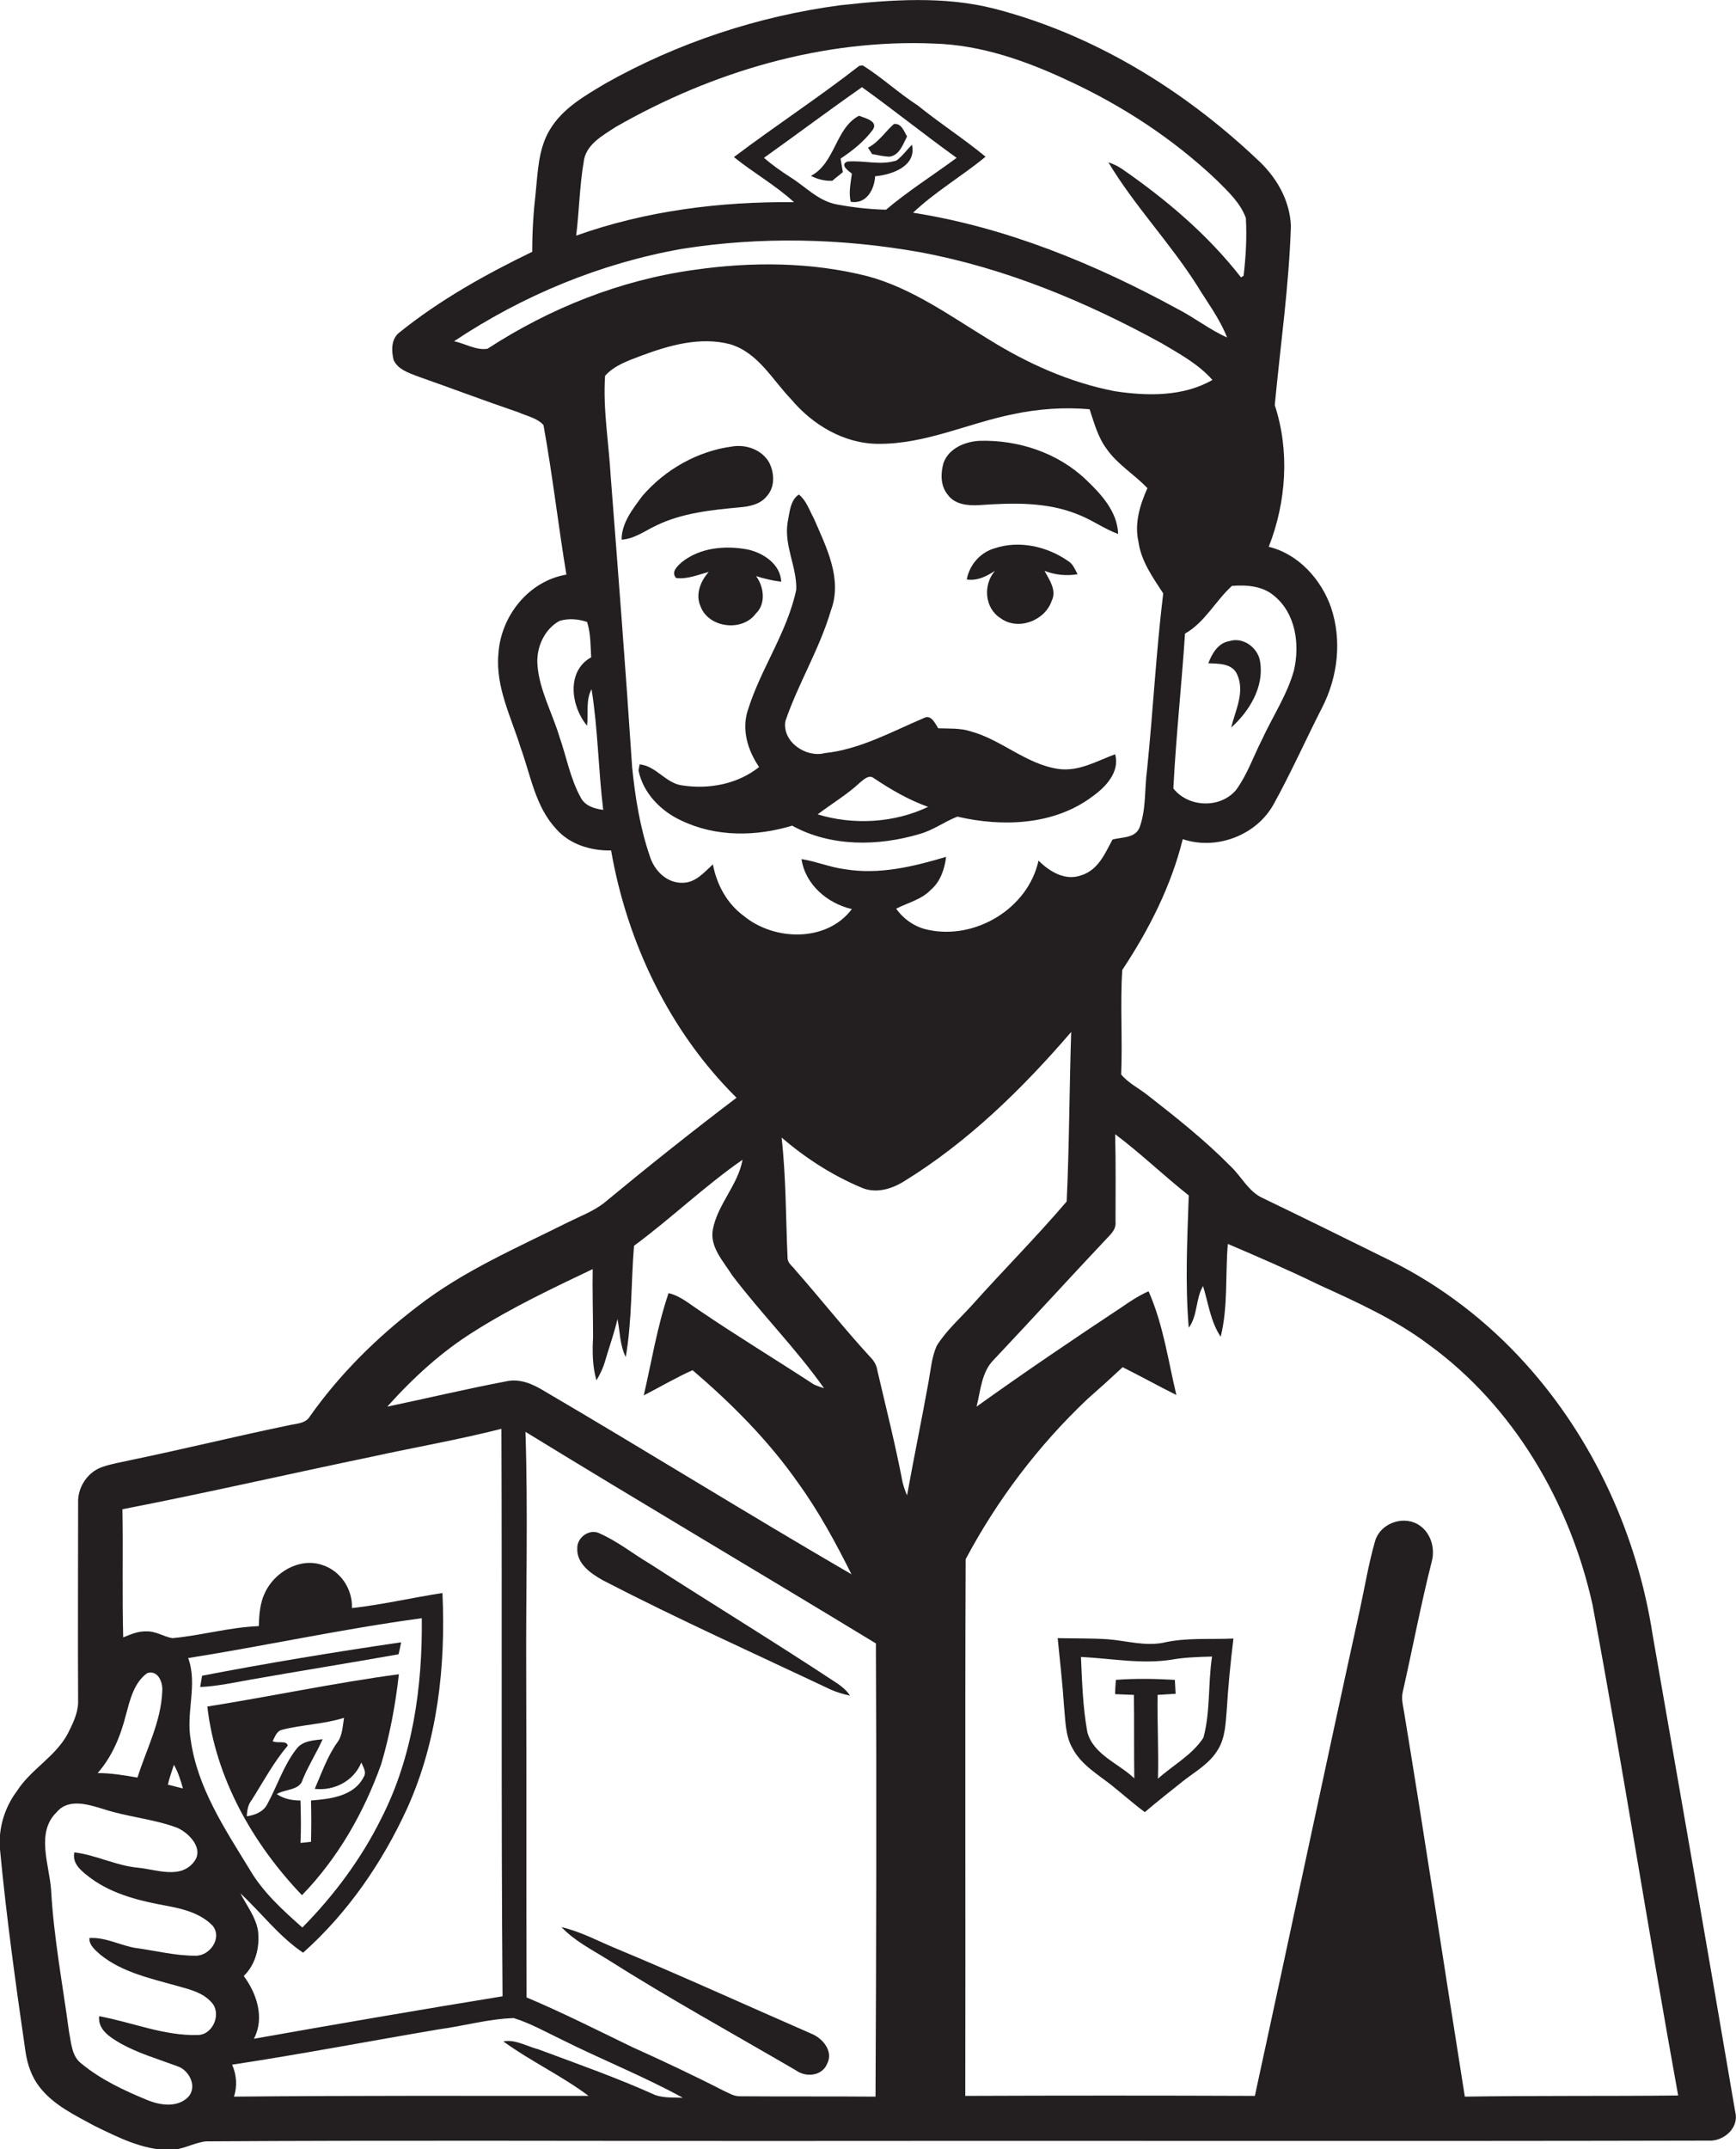<?xml version="1.0" encoding="utf-8"?>
<!-- Generator: Adobe Illustrator 19.2.0, SVG Export Plug-In . SVG Version: 6.00 Build 0)  -->
<svg version="1.1" id="Layer_1" xmlns="http://www.w3.org/2000/svg" xmlns:xlink="http://www.w3.org/1999/xlink" x="0px" y="0px"
	 viewBox="0 0 462.2 571.9" enable-background="new 0 0 462.2 571.9" xml:space="preserve">
<g>
	<path fill="#231F20" d="M462,562c-7.2-42.3-14.6-84.7-22-127c-4.1-26.6-15.8-52.2-33.9-72.2c-10.1-11.2-22.3-20.6-35.8-27.3
		c-11.3-5.6-22.7-11.2-34.1-16.7c-3.8-1.7-5.7-5.8-8.6-8.5c-6.8-6.9-14.5-13-22.2-19c-2.3-1.8-5-3.1-6.9-5.4
		c0.4-9.3-0.3-18.6,0.3-27.8c7.1-10.7,13-22.3,16.1-34.8c9,3,19.6-1,24.2-9.3c4.7-8.5,8.6-17.3,13-25.9c4.1-8.1,5.2-17.7,2.3-26.4
		c-2.6-7.5-8.7-14.3-16.6-16.2c4.7-12,5.6-25.5,1.6-37.7c1.5-15.9,3.8-31.8,4.3-47.7c-0.3-7-4-13.2-9.1-17.8
		C314.9,23.7,291,9.1,264.7,2.3c-13.4-3.4-27.4-2.4-41-0.9c-21.9,2.9-43.3,10-62.5,20.8c-5.5,3.3-11.4,6.6-14.8,12.3
		c-3.1,5.1-3.2,11.3-3.8,17c-0.6,5.2-0.9,10.3-0.9,15.5c-12.4,6-24.6,12.8-35.4,21.5c-2.2,1.7-2.1,4.9-1.5,7.3
		c1.1,2.4,3.7,3.3,6,4.2c9.1,3.2,18.1,6.6,27.2,9.7c2.2,1,5,1.5,6.7,3.4c2.4,13.2,3.9,26.5,6.1,39.8c-10.1,1.7-17.5,11.1-18.1,21.1
		c-0.8,8.8,3.4,16.8,5.9,24.9c2.7,7.4,3.9,15.7,9.5,21.7c3.6,4.1,9.2,5.8,14.6,5.7c4.3,24.6,15.6,48.2,33.4,65.8
		c-12,9.1-23.8,18.5-35.4,28.1c-2.9,2.2-6.4,3.5-9.6,5.1c-13.6,6.8-27.8,12.9-39.9,22.3c-10.9,8.3-20.8,18.1-28.7,29.3
		c-1.2,2-3.8,1.9-5.8,2.4c-14,2.9-27.8,6.3-41.8,9.2c-2.6,0.6-5.3,1-7.8,1.9c-3.9,1.4-6.5,5.5-6.3,9.6c0,17.7-0.1,35.4,0,53.1
		c-0.1,3-1.5,5.7-2.8,8.3c-3.3,6.1-9.8,9.4-13.5,15.2c-3.3,4.4-5,10-4.5,15.5c1.7,18,4.2,36,6.8,53.9c0.5,3.3,1.6,6.6,3.7,9.3
		c3.8,4.9,9.4,7.5,14.7,10.4c6.2,3,12.6,6.3,19.7,6.4c3.5,0.1,6.5-1.9,9.9-2.3c49-0.3,98-0.1,147-0.1c84.3-0.1,168.7,0.1,253-0.1
		C458.9,569.9,463.1,566.2,462,562z M339.3,158.6c5.7,4.7,6.8,12.9,5.2,19.8c-1.8,6.5-5.7,12.3-8.5,18.4c-2.3,4.5-3.9,9.3-6.9,13.4
		c-4.2,5-12.7,4.7-16.7-0.4c0.7-13.8,2.2-27.5,3.1-41.2c5.3-3,8.1-8.7,12.5-12.7C331.9,155.6,336.2,155.9,339.3,158.6z M155.4,43.1
		c0.5-4.6,5-7,8.5-9.3c25.7-14.7,55.2-23.5,85-22.2c12.4,0.4,24.3,4.6,35.4,9.8c14.5,6.7,28,15.5,39.6,26.5c3,3,6.3,6,7.8,10.1
		c0.3,5.1,0,10.3-0.6,15.4c-0.2,0.1-0.5,0.3-0.7,0.4c-8.8-11.3-19.9-20.7-31.6-28.8c-1.2-0.8-2.4-1.4-3.7-1.8
		c6.9,11.5,16.3,21.3,23.5,32.6c2.8,4.6,6.1,8.9,8.1,14c-4.7-2.1-8.7-5.3-13.2-7.6c-22-12-45.6-21.7-70.4-25.6
		c5.9-5.6,13-9.7,19.3-14.9c-5.8-4.8-12.2-8.9-18-13.6c-5.1-3.3-9.6-7.5-14.7-10.7l-0.9,0.1c-10.9,8.5-22.4,16-33.4,24.3
		c5.2,4.2,11.1,7.5,16,12c-19.6-0.2-39.5,2.3-58,8.9C154.2,56.3,154.3,49.6,155.4,43.1z M235.9,55.8c-4.4-0.1-8.8-0.6-13.1-1.4
		c-4.9-0.9-8.3-4.7-12.3-7.2c-2.5-1.6-4.9-3.3-7.1-5.2c8.7-6.2,17.5-12.8,26.1-18.8c8.5,6.1,16.7,12.7,25.2,18.8
		C248.5,46.6,241.8,50.8,235.9,55.8z M129.8,92.8c-3,0.5-6-1.4-8.9-2C139.2,78.6,160,70,181.7,66.2c20.9-3.3,42.4-2.8,63.2,0.9
		c22.7,4.2,44.3,13.2,64.5,24.3c4.7,2.8,9.7,5.5,13.4,9.7c-7.8,4.5-17.4,4.3-26,3c-11.9-2.3-23.1-7.3-33.4-13.7
		C253,84.1,242.9,76.7,231,73.5c-15-3.8-30.8-3.9-46.1-1.7C165.2,74.5,146.4,82,129.8,92.8z M154.6,212.2
		c-2.8-5.1-3.8-10.9-5.7-16.3c-1.9-6.3-5.3-12.3-5.8-18.9c-0.4-4.6,1.8-9.6,5.9-11.8c2.4-0.7,5-0.5,7.3,0.3c1,3,0.9,6.3,1.1,9.4
		c-6.7,3.7-5.4,13.1-1.1,18.2c0.4-3.2-0.4-6.8,1.2-9.7c1.7,10.6,1.8,21.4,3.1,32.1C158.3,215.2,155.8,214.5,154.6,212.2z M189.8,230
		c-2.3,2.1-4.5,4.8-7.9,4.9c-4.3,0.2-7.7-3.2-8.9-7.1c-2.6-7.6-3.9-15.7-4.7-23.7c-1.7-25.8-3.7-51.5-5.7-77.3
		c-0.5-8.9-2.1-17.9-1.5-26.8c2.5-2.8,6.1-4,9.5-5.3c7.5-2.8,15.8-5.2,23.8-3.1c7.4,2.2,11.2,9.4,16.2,14.6
		c5.7,6.8,14.1,11.9,23.3,11.9c12.5,0.1,23.9-5.5,35.9-7.9c6.6-1.4,13.5-1.9,20.3-1.3c1.2,3.6,2.2,7.4,4.5,10.5
		c2.9,4.2,7.4,6.8,10.9,10.5c-2,4.4-3.5,9.4-2.4,14.2c0.7,5.2,3.8,9.5,6.6,13.8c-1.9,15.6-2.7,31.3-4.3,46.9
		c-0.7,5.1-0.2,10.5-2,15.4c-1.2,2.9-4.7,2.5-7.2,3.2c-2,3.7-3.8,8.1-8.3,9.5c-4.3,1.6-8.5-1-11.4-3.9
		c-2.8,12.8-16.9,21.2-29.5,18.4c-3.4-0.7-6.4-2.8-8.4-5.6c3.1-1.6,6.7-2.4,9.2-5c2.6-2.2,3.7-5.6,4.1-8.8
		c-8.7,2.6-17.8,4.8-26.9,3.3c-4-0.5-7.7-2.1-11.6-2.7c1,6.8,6.9,11.8,13.4,13.3c-6.7,8.9-20.7,8.5-28.8,1.8
		C193.5,240.4,190.8,235.3,189.8,230z M126.2,354.3c10.1-6.4,20.9-11.5,31.6-16.6c-0.1,6,0.1,12,0.1,18.1c-0.2,3.8-0.2,7.7,0.9,11.5
		c0.9-1.5,1.7-3.1,2.2-4.8c1.1-3.8,2.5-7.6,3.4-11.5c0.7,3.4,0.6,6.9,2.2,10.1c1.7-9.8,1.4-19.8,2.2-29.6
		c9.9-7.3,18.8-15.9,28.9-22.9c-1.2,6.7-6.6,11.8-7.9,18.5c-0.9,4.7,2.8,8.5,5.1,12.2c7.8,10.3,17,19.5,24.5,30.1
		c-0.9-0.3-1.8-0.6-2.7-1c-10.1-6.6-20.5-12.9-30.5-19.7c-2.6-1.7-5.1-3.9-8.2-4.6c-3,8.8-4.5,18.1-6.6,27.2c4.3-2.2,8.5-4.7,13-6.7
		c10.4,8.9,20.2,18.7,28.1,30c5.5,7.6,10,15.9,14.2,24.3c-27.4-15.9-54.4-32.7-81.7-48.7c-3.1-1.9-6.6-3.5-10.4-2.6
		c-10.5,2-21,4.5-31.5,6.7C110.2,366.4,117.7,359.6,126.2,354.3z M99.1,387.6c11.4-2.5,23-4.5,34.4-7.4c0.2,50.3-0.1,100.7,0.3,151
		c-22.1,3.6-44.2,7.4-66.2,11.3c2.9-5.5,0.8-12-2.7-16.7c3.2-3.1,4.3-7.7,3.8-12c-0.6-3.7-3-6.7-4.7-10c5.6,5.2,10.3,11.5,16.7,15.8
		c11.9-10.6,21.1-24,27.7-38.4c8.1-17.9,10.3-37.8,9.4-57.3c-8,1.2-16,3.1-24.1,4c0.2-5.1-3.1-10-8-11.5c-6-2-12.7,2-15.2,7.5
		c-1.3,2.7-1.5,5.8-1.6,8.8c-7.8,0.3-15.3,2.5-23,3.2c-2.4-0.4-4.4-1.9-6.9-1.8c-2.2-0.1-4.2,0.8-6.2,1.6c-0.3-11.3,0-22.8-0.2-34.1
		C54.8,397.3,76.9,392.2,99.1,387.6z M50.1,441.2c20.8-3.3,41.3-7.8,62.2-10.6c0.2,18.2-2.4,36.9-10.8,53.3
		c-5.3,10.7-12.6,20.5-21,29c-5.2-4.6-10.5-9.4-14-15.4c-6.6-10.8-13.9-21.7-15.7-34.4C49.4,455.7,52.7,448.3,50.1,441.2z
		 M48.7,475.9c-1.3-0.3-2.6-0.7-4-1c0.4-1.8,1-3.5,1.6-5.3C47.4,471.5,48.1,473.7,48.7,475.9z M33.5,456.4c1.1-4,2.1-8.6,5.7-11.2
		c2.9-0.9,4.2,2.5,4,4.8c-0.3,8.1-4.2,15.4-6.6,23c-3.5-0.6-7-1.2-10.6-1.2C29.8,467.5,32.1,462,33.5,456.4z M52.8,541.5
		c-9.1,0.3-17.6-3.4-26.4-5c-0.4,3.7,3.1,5.7,5.8,7.3c4.7,2.6,9.9,4.1,15,6c3.2,1,5.5,5.6,2.8,8.3c-2.9,2.8-7.4,2.1-10.8,0.7
		c-6.1-2.5-12.3-5.4-17.4-9.6c-2.7-1.9-2.8-5.5-3.4-8.4c-1.7-12.7-4.1-25.2-4.8-38c-0.5-6.7-4.1-15.2,1.5-20.6
		c3.2-3.8,8.5-2,12.5-0.8c6.4,2.1,13.3,2.6,19.7,5c3.2,1.5,7.2,5.7,4.2,9.2c-3.6,4.4-9.8,1.9-14.6,1.4c-5.9-0.5-11.3-3.4-17.1-4.1
		c-0.7,3.2,2.2,5.2,4.4,6.9c6,4.4,13.4,6.1,20.6,7.4c4.2,0.8,8.7,2,11.8,5.2c2.7,3.3-0.8,8.2-4.7,8c-5.2,0-10.3-1.3-15.4-2
		c-4.3-0.6-8.3-3-12.7-2.7c-0.1,2,1.7,3.3,3,4.5c5.9,4.7,13.5,6.3,20.6,8.3c3.2,0.9,6.6,1.7,8.9,4.3C59,535.6,56.9,541.3,52.8,541.5
		z M174.5,557.5c-10.2-4.6-20.7-8.3-31.2-12.2c-3.1-0.8-6.1-2.7-9.3-2.1c7.3,5.3,15.5,9.1,22.7,14.5c-31.5,0-63-0.1-94.4,0.2
		c0.9-2.8,0.7-5.8-0.5-8.5c18.4-2.8,36.7-6.3,55-9.4c6.7-0.9,13.3-2.8,20-3c4.5,1.4,8.7,3.8,12.9,5.8c10.6,5.3,21.7,9.7,32.1,15.4
		C179.5,558.1,176.9,558.3,174.5,557.5z M233.1,557.9c-12.1-0.1-24.2,0-36.2-0.1c-1.6,0-2.9-0.9-4.3-1.5c-8-4.1-16.1-7.9-24.3-11.6
		c-9.3-4.5-18.6-9.2-28.1-13.2c-0.1-29.1,0-58.2-0.1-87.4c-0.1-21,0.5-42-0.2-63.1c31,19,62.2,37.4,93.3,56.3
		C233.4,477.5,233.3,517.7,233.1,557.9z M247.2,367.8c-1.8,10-3.9,20.1-5.7,30.1c-0.5-1.1-0.9-2.3-1.2-3.5
		c-1.9-10-4.4-19.8-6.7-29.7c-0.2-1.4-0.9-2.6-1.9-3.6c-6.9-7.5-13.2-15.5-19.9-23.1c-0.7-1-1.9-1.7-2.1-3
		c-0.5-10.8-0.4-21.6-1.6-32.3c6.3,5.4,13.4,10,21,13.2c3.8,1.8,8.1,0.6,11.5-1.5c17.1-10.5,31.6-24.7,44.6-39.8
		c-0.5,15-0.5,30.1-1.2,45.1c-8.1,9.5-17,18.4-25.3,27.7c-3.2,3.5-6.8,6.7-9.3,10.7C248,361.3,247.8,364.6,247.2,367.8z M390,557.9
		c-5.4-33.9-10.5-67.9-16.1-101.9c-0.3-2-0.9-3.9-0.4-5.9c2.6-11.5,4.8-23.2,7.7-34.6c1-3.7-0.4-8.1-3.9-10c-4.1-2.2-9.9,0-11.2,4.6
		c-1.7,5.9-2.7,12-4,18c-9.5,43.2-18.6,86.4-28,129.6c-25.7-0.1-51.4-0.1-77.1,0c0.1-47.6-0.1-95.2,0.1-142.8
		c8.4-15.8,19.4-30.3,32.4-42.6c3.2-2.8,6.3-5.6,9.4-8.5c4.8,2.4,9.5,5,14.3,7.4c-2.2-9.2-3.5-18.8-7.4-27.6
		c-2.5,1.1-4.8,2.6-7.1,4.2c-13,8.6-26,17.4-38.7,26.5c1.1-4.3,1.3-9.3,4.7-12.6c10.2-10.8,20.2-21.8,30.4-32.6
		c1.1-1.1,2.1-2.4,1.9-4c0-7.8,0.1-15.5-0.1-23.3c6.8,5.1,12.9,11,19.6,16.3c-0.4,11.7-1,23.5,0,35.2c2.4-3.2,1.8-7.7,3.8-11.1
		c1.4,4.5,2,9.5,4.7,13.5c2-8.1,1.2-16.5,1.9-24.7c8.2,3.5,16.3,7,24.3,10.9c10.1,4.6,20.3,9.2,29.2,15.9
		C403,374.2,418,399.9,424,427c8.1,43.4,14.9,87.1,22.8,130.6C427.9,557.8,408.9,557.6,390,557.9z"/>
	<path fill="#231F20" d="M215.9,46.8c1.8,0.9,3.7,1.4,5.7,1.3c0.9-0.8,1.9-1.5,2.8-2.3c-0.2-1.2-0.4-2.4-0.6-3.6
		c3.2-2.1,6.3-4.6,8.6-7.7c1.5-2.3-2.2-3.1-3.7-3.7C222.4,34.1,222.4,43.4,215.9,46.8z"/>
	<path fill="#231F20" d="M232.2,41c1.5,0.3,3,0.6,4.5,0.7c2.8-0.3,3.7-3.3,4.8-5.4c-0.8-1.3-1.5-3.6-3.5-3.3c-2.3,2-4,4.8-6.9,6.3
		C231.4,39.7,231.9,40.6,232.2,41z"/>
	<path fill="#231F20" d="M238.7,42.7c-4.3,1.4-8.7-0.1-13.1,0.3c-2.1,0.8,0.3,2.5,1.2,3.2c-0.3,2.5-0.9,5-0.3,7.5
		c4.2,0.7,6.3-3.3,6.5-6.8c4.5-0.4,11.1-2.7,9.8-8.4C241.5,39.8,240.3,41.5,238.7,42.7z"/>
	<path fill="#231F20" d="M260.8,134.4c8.8-0.6,17.9-0.9,26.2,2.5c3.7,1.4,6.9,3.8,10.7,5.2c-0.2-5.9-4.4-10.5-8.5-14.4
		c-7.5-7.2-18.1-10.7-28.4-10.4c-3.9,0.2-8.2,2-9.6,5.9c-0.8,2.8-0.8,6.1,1.1,8.4C254.2,134.3,257.8,134.6,260.8,134.4z"/>
	<path fill="#231F20" d="M196.9,135c2.6-0.2,5.5-0.8,7.2-2.9c2.3-2.5,2.1-6.2,0.7-9c-1.9-3.4-6.1-4.9-9.8-4.3
		c-9.2,1.2-17.9,6.1-24,13.2c-2.5,3.4-5.5,7.1-5.5,11.6c3.4-0.2,6.3-2.4,9.3-3.8C181.6,136.5,189.4,135.7,196.9,135z"/>
	<path fill="#231F20" d="M210.9,219.7c10.3,5.7,23,5.5,34,2.2c3.6-1,6.6-3.3,10-4.6c12,2.8,25.8,2.3,36-5.4c3.5-2.5,7.3-6.5,6-11.2
		c-4.9,1.8-9.7,4.7-15.2,3.9c-8.6-1.3-15.1-7.8-23.3-10c-2.8-0.9-5.7-0.7-8.6-0.8c-0.9-1.4-1.9-3.8-3.9-2.7
		c-8.5,3.6-16.9,8.3-26.3,9.3c-5,1.3-11.4-3-10.5-8.5c3.4-10,9.1-19.2,12.1-29.4c3.2-8.4-1.2-16.9-4.5-24.5c-1.2-2.2-2-4.8-4-6.4
		c-2.3,1.4-2.5,4.9-3,7.4c-1,6.2,2.5,11.9,2.3,17.9c-2.4,11.4-9.5,21.1-12.9,32.1c-1.7,5.2,0,10.7,3,15.1c-5.6,4.5-13.3,6-20.4,4.9
		c-4.4-0.5-7-5.2-11.4-5.6c-0.1,0.4-0.2,1.2-0.3,1.6c1.2,6,5.9,10.8,11.3,13.3C190.6,222.8,201.4,222.6,210.9,219.7z M229,208.2
		c1-0.8,2.4-2.2,3.7-1.1c4.5,3,9.3,5.8,14.4,7.6c-9,4.3-19.9,4.9-29.4,2C221.5,213.8,225.6,211.4,229,208.2z"/>
	<path fill="#231F20" d="M286.9,152.8c-0.7-1.3-1.2-2.7-2.5-3.5c-5.6-3.9-13-5.6-19.6-3.4c-3.8,1.1-6.7,4.4-7.4,8.3
		c2.8,0.4,5.2-0.8,7.5-2.3c-3.2,3.7-2.8,9.9,1.5,12.6c4.6,3.4,11.8,0.7,13.6-4.6c1.4-2.8-0.6-5.6-1.9-8
		C280.9,153,284,153.3,286.9,152.8z"/>
	<path fill="#231F20" d="M199,146.2c-6-1.1-12.6-0.5-17.5,3.4c-1.2,1.1-2.9,2.6-1.5,4.2c3,0.4,5.9-0.9,8.7-1.6
		c-2.2,2.4-3.6,6-2.2,9.1c2.1,5.8,11.1,6.9,14.7,2c2.8-2.6,2.2-7.2,0.1-10c2.2,0.7,4.4,1.2,6.7,1.5
		C207.8,150.1,203.2,147.1,199,146.2z"/>
	<path fill="#231F20" d="M327.3,170.6c-3,0.5-4.6,3.3-5.6,5.9c2.8,0.1,6.4,0,7.7,3c2.1,4.7-0.5,9.5-1.6,14.1
		c4.8-4.3,8.8-10.8,7.7-17.5C335,172.4,331,169.4,327.3,170.6z"/>
	<path fill="#231F20" d="M223,448c-16.5-10.9-33.4-21.2-50-31.9c-4.4-2.6-8.5-5.9-13.2-8c-2.7-1.5-6.2,0.9-6.1,3.9
		c-0.2,4.1,3.6,6.7,6.8,8.5c19.9,10.3,40.4,19.5,60.7,29.1c1.6,0.7,3.3,1.2,5.1,1.6C225.5,449.9,224.3,448.9,223,448z"/>
	<path fill="#231F20" d="M295,436.2c-4.5-0.3-8.9-0.2-13.4-0.3c0.6,6.1,1.3,12.1,1.7,18.2c0.4,3.8,0.3,7.8,2.3,11.2
		c2.3,4.3,6.6,6.8,10.3,9.7c3,2.4,5.8,4.9,8.9,7.2c3.3-2.8,6.7-5.5,10.1-8.2c3.3-2.6,7.2-4.7,9.4-8.5c1.9-3.1,2-6.8,2.3-10.3
		c0.4-6.4,1-12.8,1.8-19.2c-6.2,0.3-12.5-0.3-18.6,1.1C304.9,438.1,299.9,436.6,295,436.2z M322.7,440.8c-1.1,7.2-0.4,14.6-2.3,21.6
		c-3,4.6-8.1,7.3-12.1,10.9c0.2-7.4-0.2-14.8-0.1-22.3c1.6-0.1,3.2-0.2,4.8-0.3c-0.1-1.2-0.1-2.5-0.2-3.7c-5.2-0.3-10.5-0.4-15.7,0
		c-0.1,1.2-0.2,2.5-0.2,3.8c1.6,0.1,3.3,0.1,5,0.2c0.1,7.4,0,14.8,0.1,22.2c-4.2-4-10.9-6.3-12.5-12.3c-1.2-6.6-1.4-13.3-1.7-20
		c8.1,0.4,16.2,2,24.3,0.7C315.5,441,319.1,440.9,322.7,440.8z"/>
	<path fill="#231F20" d="M106.1,440.2c0.3-1.1,0.5-2.2,0.7-3.2c-17.7,2.6-35.4,5.5-53,8.9c-0.2,1-0.3,2-0.5,3
		c4.6-0.2,9.1-1.2,13.6-2C80,444.6,93.1,442.5,106.1,440.2z"/>
	<path fill="#231F20" d="M80.4,504.3c9.6-9.9,16.5-22,21.1-34.9c2.3-7.8,3.8-15.8,4.7-23.9c-17.1,2.3-34,5.9-51,8.6
		C57.4,473.2,67.3,490.6,80.4,504.3z M72.6,463.3c0.6-1.1,1-2.6,2.4-3c5.5-1.4,11.2-1.5,16.6-3.2c-0.4,2.3-0.4,4.8-1.9,6.7
		c-2.6,3.7-4.1,8.1-5.9,12.2c5.2,0.6,10.4-2.1,12.4-7c0.5,1.2,1.5,2.6,0.6,3.9c-2.6,5.1-8.9,5.8-14,6.2c0.1,3.7,0.1,7.4,0,11
		c-0.7,0.1-2.1,0.2-2.8,0.3c0.2-3.8,0.1-7.5,0-11.3c-2.2,0-4.4-0.4-6.3-1.7c2.2-1.4,6.1-0.9,6.9-3.9c1.5-3.7,3.7-7.1,5.3-10.7
		c-2.4,0.3-5.3,0.4-6.9,2.5c-3.5,4.4-5.2,10-7.9,14.9c-1.1,2-3.3,2.8-5.4,3.1c0.1-1.5,0.3-3.1,1.3-4.3c3.1-4.9,5.8-10,9.6-14.5
		C76.4,463,73.6,464,72.6,463.3z"/>
	<path fill="#231F20" d="M215.9,541.1c-17.2-7.5-34.3-15.3-51.6-22.5c-4.9-2-9.6-4.6-14.8-5.8c3.4,3.6,7.9,5.9,12.1,8.5
		c16.4,10.4,33.5,19.8,50.3,29.6c2.6,1.9,6.9,1.6,8.3-1.7C222,545.8,219,542.3,215.9,541.1z"/>
</g>
</svg>
